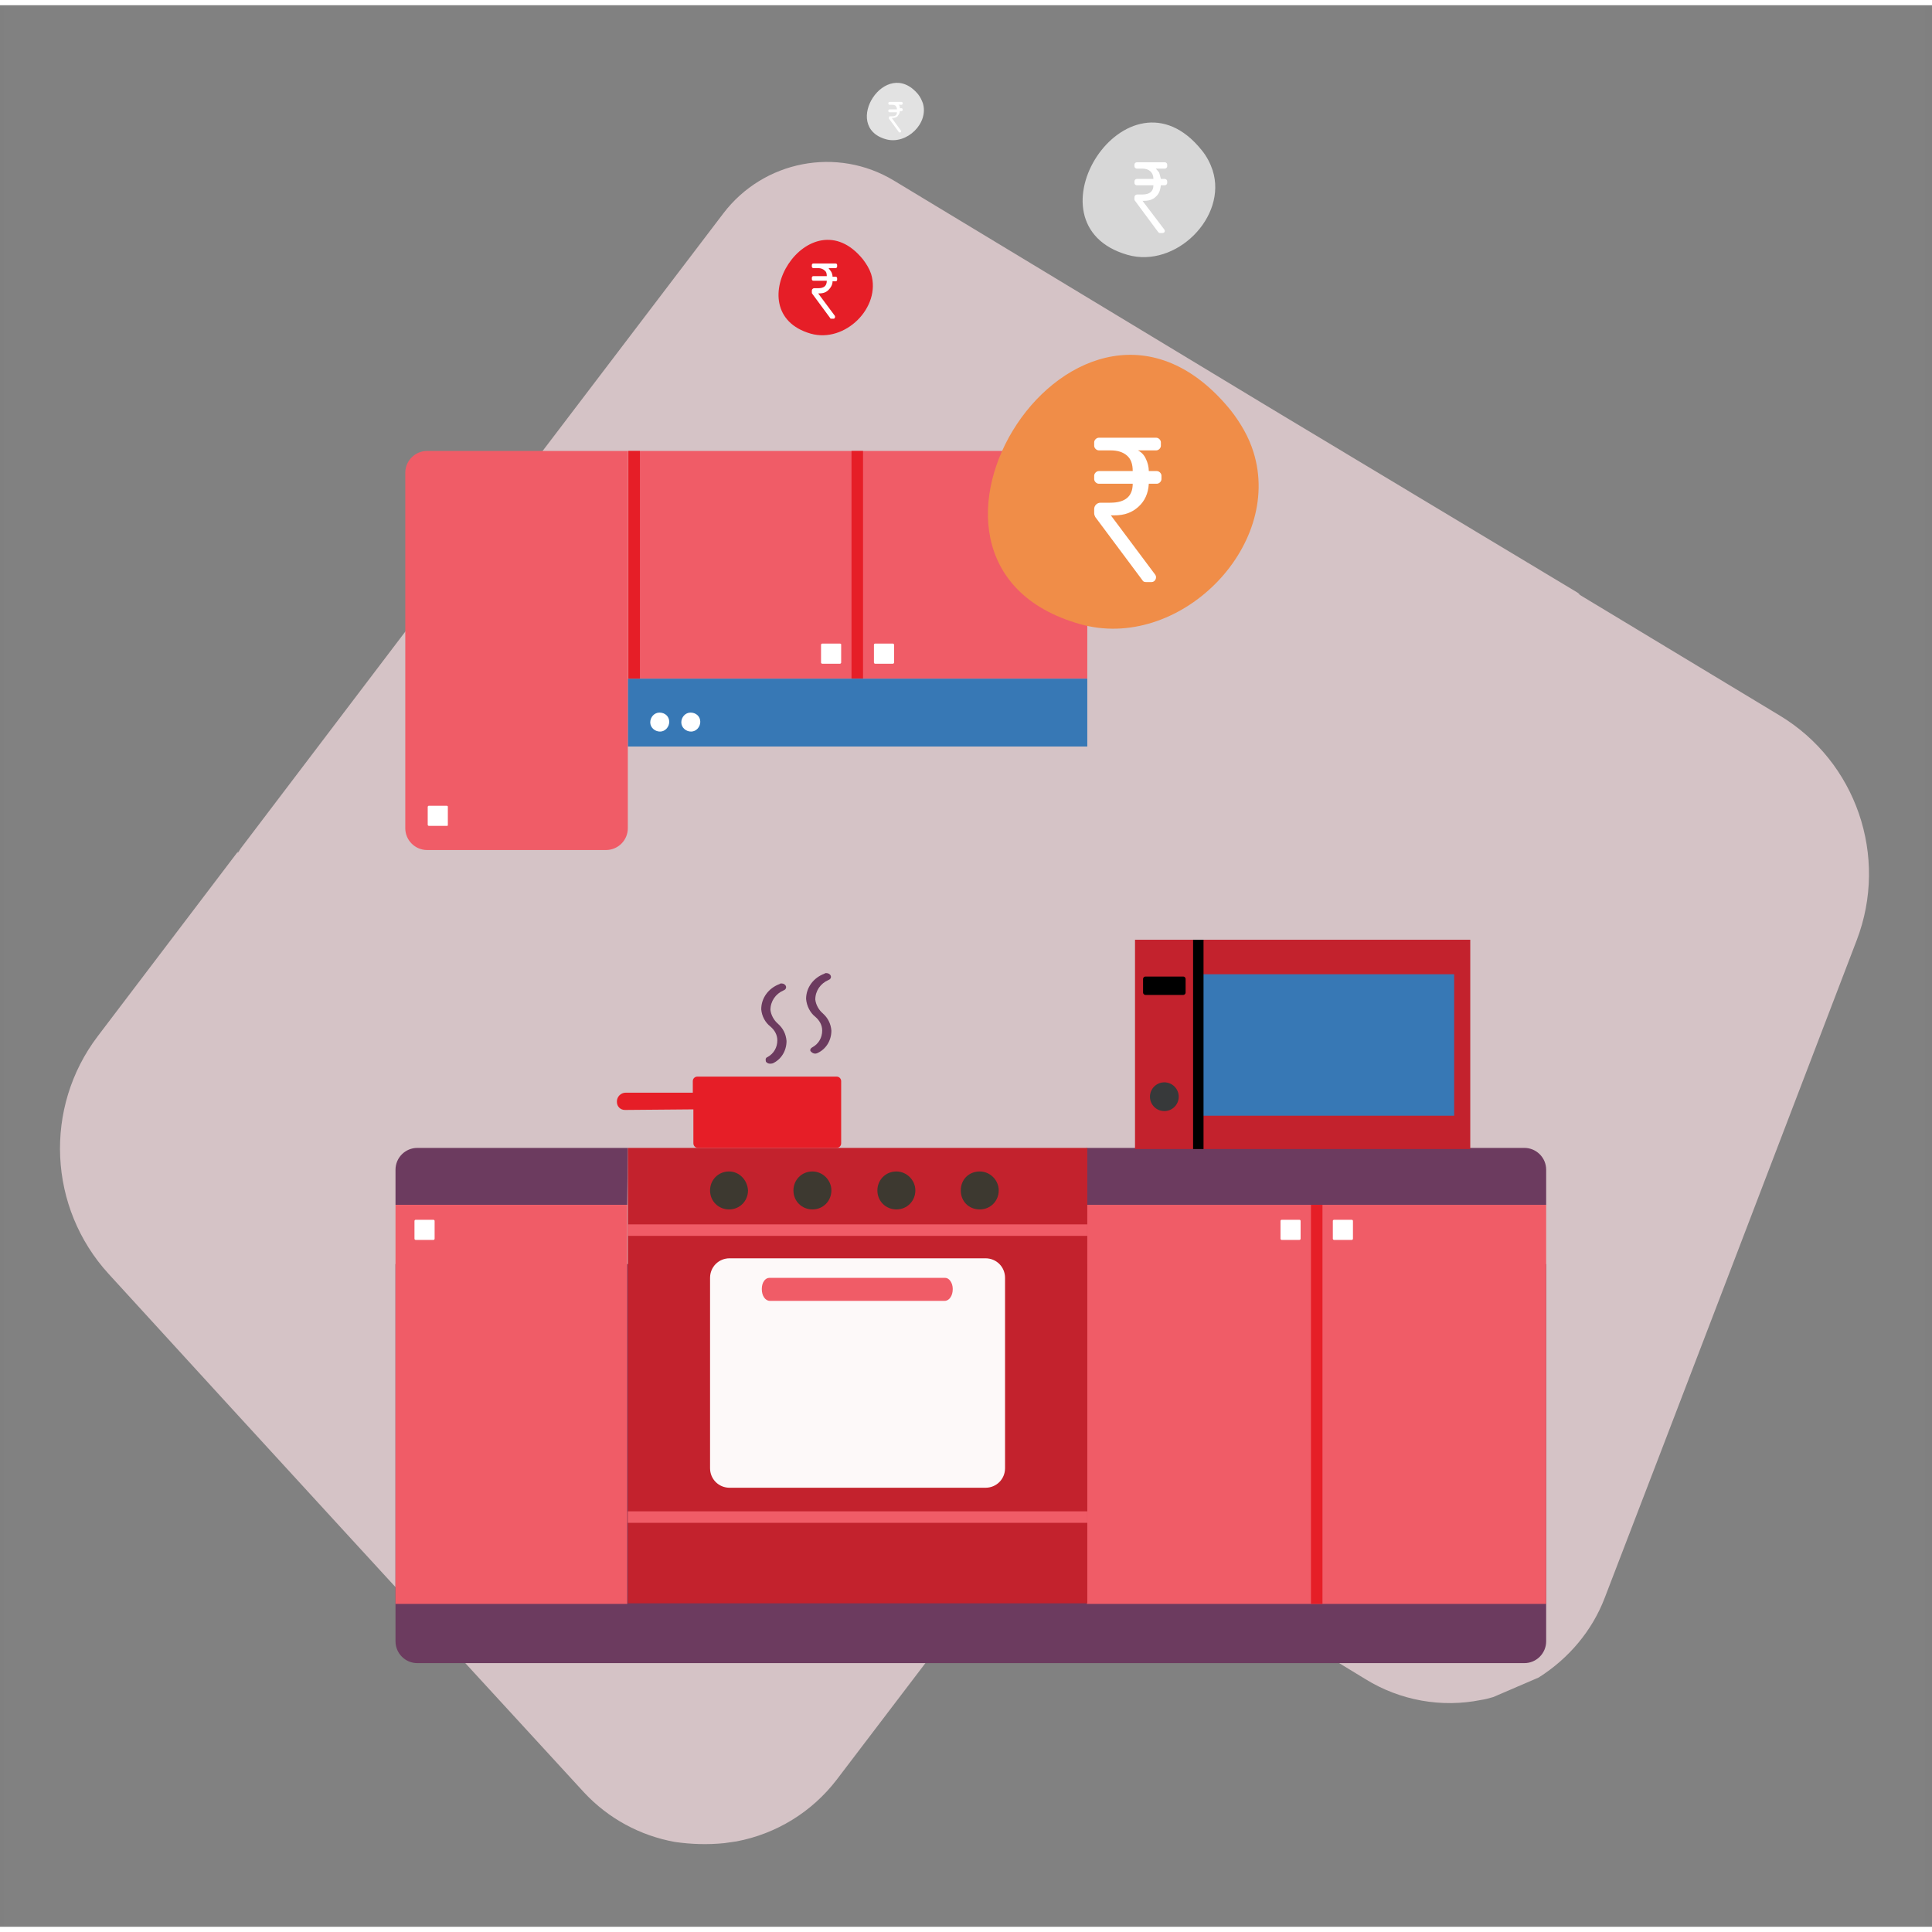 <?xml version="1.0" encoding="UTF-8"?>
<svg xmlns="http://www.w3.org/2000/svg" xmlns:xlink="http://www.w3.org/1999/xlink" width="200px" height="200px" viewBox="0 0 185 184" version="1.1">
  <rect x="0" y="0" width="185" height="184" fill="#808080" stroke="none"/>
  <title>714457C3-3A59-4866-9C88-4E3909377F3E</title>
  <g id="Page-1" stroke="none" stroke-width="1" fill="none" fill-rule="evenodd">
    <g id="D1" transform="translate(-452, -1092)">
      <g id="Group-17" transform="translate(0, 991)">
        <g id="Group-15" transform="translate(175, 101)">
          <g id="Group-9" transform="translate(277.33, 0)">
            <g id="Group-3">
              <rect id="Rectangle-Copy-7" fill-opacity="0.01" fill="#FFFFFF" x="0" y="0" width="184" height="184"></rect>
              <g id="336x336(mobile)-02" transform="translate(5, 7)">
                <path d="M116.184,31.496 L80.282,9.801 C74.831,6.497 67.783,7.874 63.928,12.94 L38.544,46.308 M38.544,46.308 L17.73,73.73 L17.62,73.895 L17.62,73.895 C17.565,74.005 17.51,74.115 17.4,74.17 C17.455,74.06 17.51,73.95 17.565,73.895 L4.02,91.735 C-1.156,98.563 -0.716,108.144 5.066,114.477 C17.73,128.353 39.315,151.865 50.603,164.144 C52.916,166.622 55.944,168.273 59.303,168.879 L59.303,168.879 C60.845,169.099 62.442,169.154 64.039,168.989 L64.039,168.989 C64.424,168.934 64.809,168.879 65.195,168.824 C68.994,168.108 72.408,166.016 74.776,162.932 L83.366,151.644 C90.414,142.339 103.354,139.861 113.32,145.918 L125.434,153.296 C128.738,155.334 132.703,156.049 136.502,155.278 C136.887,155.223 137.273,155.113 137.658,155.003 L142.008,153.131 C144.872,151.314 147.129,148.671 148.341,145.477 C154.342,129.894 165.741,100.105 172.458,82.54 C175.542,74.501 172.403,65.415 165.08,61.01 L145.918,49.447 C146.468,49.832 146.964,50.218 147.404,50.603 C146.909,50.163 146.413,49.777 145.863,49.392 L145.863,49.392 L145.918,49.392 L145.697,49.227 L116.184,31.496" id="Shape" fill="#FBE1E5" fill-rule="nonzero" opacity="0.69"></path>
                <path d="M142.724,113.541 L32.542,113.541 L32.542,149.662 C32.542,150.818 33.478,151.754 34.635,151.754 L140.632,151.754 C141.788,151.754 142.724,150.818 142.724,149.662 L142.724,113.541 Z" id="Path" fill="#6C3B5F" fill-rule="nonzero"></path>
                <rect id="Rectangle" fill="#F05C67" fill-rule="nonzero" x="98.728" y="107.869" width="43.996" height="38.214"></rect>
                <path d="M140.632,102.418 L98.728,102.418 L98.728,107.869 L142.724,107.869 L142.724,104.51 C142.724,103.354 141.788,102.418 140.632,102.418 L140.632,102.418 Z" id="Path" fill="#6C3B5F" fill-rule="nonzero"></path>
                <path d="M54.788,102.418 L34.635,102.418 C33.478,102.418 32.542,103.354 32.542,104.51 L32.542,104.51 L32.542,107.869 L54.733,107.869 L54.788,102.418 Z" id="Path" fill="#6C3B5F" fill-rule="nonzero"></path>
                <rect id="Rectangle" fill="#E61E27" fill-rule="nonzero" x="120.203" y="107.869" width="1.101" height="38.214"></rect>
                <path d="M124.223,109.411 C124.223,109.356 124.168,109.301 124.113,109.301 L124.113,109.301 L122.406,109.301 C122.351,109.301 122.296,109.356 122.296,109.411 L122.296,111.118 C122.296,111.173 122.351,111.228 122.406,111.228 L124.113,111.228 C124.168,111.228 124.223,111.173 124.223,111.118 L124.223,111.118 L124.223,109.411 Z" id="Path" fill="#FFFFFF"></path>
                <path d="M119.212,109.411 C119.212,109.356 119.157,109.301 119.102,109.301 L117.395,109.301 C117.34,109.301 117.285,109.356 117.285,109.411 L117.285,109.411 L117.285,111.118 C117.285,111.173 117.34,111.228 117.395,111.228 L117.395,111.228 L119.102,111.228 C119.157,111.228 119.212,111.173 119.212,111.118 L119.212,109.411 Z" id="Path" fill="#FFFFFF"></path>
                <rect id="Rectangle" fill="#F05C67" fill-rule="nonzero" x="32.542" y="107.869" width="22.191" height="38.214"></rect>
                <path d="M36.287,109.411 C36.287,109.356 36.232,109.301 36.177,109.301 L36.177,109.301 L34.47,109.301 C34.415,109.301 34.359,109.356 34.359,109.411 L34.359,109.411 L34.359,111.118 C34.359,111.173 34.415,111.228 34.47,111.228 L34.47,111.228 L36.177,111.228 C36.232,111.228 36.287,111.173 36.287,111.118 L36.287,111.118 L36.287,109.411 Z" id="Path" fill="#FFFFFF"></path>
                <rect id="Rectangle" fill="#F05C67" fill-rule="nonzero" x="54.788" y="35.681" width="43.996" height="21.805"></rect>
                <rect id="Rectangle" fill="#E61E27" fill-rule="nonzero" x="76.208" y="35.681" width="1.101" height="21.805"></rect>
                <path d="M80.282,55.944 C80.282,55.999 80.227,56.054 80.172,56.054 L78.465,56.054 C78.41,56.054 78.355,55.999 78.355,55.944 L78.355,55.944 L78.355,54.237 C78.355,54.182 78.41,54.127 78.465,54.127 L78.465,54.127 L80.172,54.127 C80.227,54.127 80.282,54.182 80.282,54.237 L80.282,55.944 Z" id="Path" fill="#FFFFFF"></path>
                <path d="M75.216,55.944 C75.216,55.999 75.161,56.054 75.106,56.054 L75.106,56.054 L73.399,56.054 C73.344,56.054 73.289,55.999 73.289,55.944 L73.289,55.944 L73.289,54.237 C73.289,54.182 73.344,54.127 73.399,54.127 L73.399,54.127 L75.106,54.127 C75.161,54.127 75.216,54.182 75.216,54.182 L75.216,54.182 L75.216,55.944 Z" id="Path" fill="#FFFFFF"></path>
                <rect id="Rectangle" fill="#C3222D" fill-rule="nonzero" x="54.788" y="102.418" width="43.996" height="43.61"></rect>
                <rect id="Rectangle" fill="#3778B5" fill-rule="nonzero" x="54.788" y="57.486" width="43.996" height="6.497"></rect>
                <rect id="Rectangle" fill="#F05C67" fill-rule="nonzero" x="54.788" y="137.218" width="43.996" height="1.101"></rect>
                <rect id="Rectangle" fill="#F05C67" fill-rule="nonzero" x="54.788" y="109.741" width="43.996" height="1.101"></rect>
                <path d="M62.662,133.088 C62.662,134.134 63.488,134.96 64.534,134.96 L64.534,134.96 L89.037,134.96 C90.084,134.96 90.909,134.134 90.909,133.088 L90.909,133.088 L90.909,114.862 C90.909,113.816 90.084,112.99 89.037,112.99 L89.037,112.99 L64.534,112.99 C63.488,112.99 62.662,113.816 62.662,114.862 L62.662,114.862 C62.662,114.862 62.662,133.088 62.662,133.088 Z" id="Path" fill="#FFFFFF" opacity="0.97"></path>
                <path d="M66.296,106.492 C66.296,107.484 65.525,108.309 64.479,108.309 C63.488,108.309 62.662,107.539 62.662,106.492 C62.662,105.501 63.433,104.675 64.479,104.675 L64.479,104.675 C65.47,104.675 66.241,105.501 66.296,106.492 L66.296,106.492 Z" id="Path" fill="#3D3930" fill-rule="nonzero"></path>
                <path d="M58.753,61.616 C58.753,62.111 58.367,62.552 57.872,62.552 C57.376,62.552 56.935,62.166 56.935,61.671 C56.935,61.175 57.321,60.735 57.816,60.735 L57.816,60.735 C58.367,60.735 58.753,61.12 58.753,61.616 L58.753,61.616 Z" id="Path" fill="#FFFFFF" fill-rule="nonzero"></path>
                <path d="M61.726,61.616 C61.726,62.111 61.341,62.552 60.845,62.552 C60.349,62.552 59.909,62.166 59.909,61.671 C59.909,61.175 60.294,60.735 60.79,60.735 L60.79,60.735 C61.341,60.735 61.726,61.12 61.726,61.616 L61.726,61.616 Z" id="Path" fill="#FFFFFF" fill-rule="nonzero"></path>
                <path d="M74.28,106.492 C74.28,107.484 73.509,108.309 72.463,108.309 C71.472,108.309 70.646,107.539 70.646,106.492 C70.646,105.501 71.417,104.675 72.463,104.675 L72.463,104.675 C73.454,104.675 74.28,105.501 74.28,106.492 L74.28,106.492 Z" id="Path" fill="#3D3930" fill-rule="nonzero"></path>
                <path d="M82.32,106.492 C82.32,107.484 81.549,108.309 80.503,108.309 C79.511,108.309 78.685,107.539 78.685,106.492 C78.685,105.501 79.456,104.675 80.503,104.675 L80.503,104.675 C81.494,104.675 82.32,105.501 82.32,106.492 L82.32,106.492 Z" id="Path" fill="#3D3930" fill-rule="nonzero"></path>
                <path d="M90.304,106.492 C90.304,107.484 89.533,108.309 88.487,108.309 C87.441,108.309 86.67,107.539 86.67,106.492 C86.67,105.446 87.441,104.675 88.487,104.675 L88.487,104.675 C89.478,104.675 90.304,105.501 90.304,106.492 L90.304,106.492 Z" id="Path" fill="#3D3930" fill-rule="nonzero"></path>
                <path d="M68.334,114.862 C67.948,114.862 67.618,115.303 67.618,115.908 L67.618,115.963 C67.618,116.569 67.948,117.065 68.389,117.065 L85.128,117.065 C85.568,117.065 85.899,116.569 85.899,115.963 L85.899,115.908 C85.899,115.358 85.568,114.862 85.183,114.862 L68.334,114.862 Z" id="Path" fill="#F05C67" fill-rule="nonzero"></path>
                <path d="M54.788,35.681 L35.571,35.681 C34.415,35.681 33.478,36.617 33.478,37.773 L33.478,71.803 C33.478,72.959 34.415,73.895 35.571,73.895 L52.696,73.895 C53.852,73.895 54.788,72.959 54.788,71.803 L54.788,35.681 L54.788,35.681 Z" id="Path" fill="#F05C67" fill-rule="nonzero"></path>
                <rect id="Rectangle" fill="#E61E27" fill-rule="nonzero" x="54.843" y="35.681" width="1.101" height="21.805"></rect>
                <path d="M37.553,71.472 C37.553,71.527 37.553,71.582 37.498,71.582 C37.498,71.582 37.498,71.582 37.443,71.582 L35.736,71.582 C35.681,71.582 35.626,71.527 35.626,71.472 L35.626,71.472 L35.626,69.765 C35.626,69.71 35.681,69.655 35.736,69.655 L35.736,69.655 L37.443,69.655 C37.498,69.655 37.553,69.71 37.553,69.71 L37.553,69.71 L37.553,71.472 Z" id="Path" fill="#FFFFFF"></path>
                <path d="M54.513,98.784 C54.072,98.784 53.742,98.453 53.742,98.013 L53.742,97.958 C53.742,97.517 54.127,97.132 54.568,97.132 L54.568,97.132 L61.01,97.132 L61.01,96.03 C61.01,95.755 61.23,95.59 61.451,95.59 L61.451,95.59 L74.776,95.59 C75.051,95.59 75.216,95.81 75.216,96.03 L75.216,96.03 L75.216,101.977 C75.216,102.253 74.996,102.418 74.776,102.418 L74.776,102.418 L61.506,102.418 C61.23,102.418 61.065,102.197 61.065,101.977 L61.065,101.977 L61.065,98.728 L54.513,98.784 Z" id="Path" fill="#E61E27" fill-rule="nonzero"></path>
                <path d="M72.739,89.863 C73.124,90.194 73.399,90.634 73.399,91.185 C73.399,91.846 73.069,92.451 72.463,92.782 C72.243,92.892 72.188,93.112 72.353,93.222 C72.518,93.387 72.739,93.442 72.959,93.332 C73.785,92.947 74.28,92.121 74.28,91.185 C74.225,90.524 73.95,89.973 73.454,89.533 C73.069,89.203 72.794,88.707 72.739,88.211 C72.739,87.385 73.234,86.67 74.005,86.339 C74.17,86.284 74.28,86.119 74.225,85.954 C74.17,85.789 74.005,85.678 73.785,85.678 C73.73,85.678 73.675,85.678 73.62,85.734 C72.573,86.119 71.858,87.055 71.858,88.156 C71.913,88.817 72.243,89.478 72.739,89.863 L72.739,89.863 Z M68.444,90.799 C68.829,91.13 69.104,91.57 69.104,92.121 C69.104,92.782 68.774,93.387 68.168,93.718 C68.003,93.773 67.948,93.938 68.003,94.103 C68.003,94.158 68.003,94.158 68.058,94.213 C68.223,94.378 68.444,94.378 68.664,94.323 C69.49,93.938 69.985,93.112 69.985,92.176 C69.93,91.515 69.655,90.965 69.159,90.524 C68.774,90.194 68.499,89.698 68.444,89.203 C68.444,88.377 68.939,87.661 69.71,87.33 C69.875,87.275 69.985,87.11 69.93,86.945 C69.875,86.78 69.71,86.67 69.49,86.67 C69.435,86.67 69.38,86.67 69.325,86.725 C68.278,87.11 67.563,88.046 67.563,89.147 C67.618,89.808 67.948,90.414 68.444,90.799 L68.444,90.799 Z" id="Shape" fill="#6C3B5F" fill-rule="nonzero"></path>
                <rect id="Rectangle" fill="#C3222D" fill-rule="nonzero" x="103.354" y="82.485" width="32.102" height="20.043"></rect>
                <rect id="Rectangle" fill="#3778B5" fill-rule="nonzero" x="109.356" y="85.789" width="24.558" height="13.546"></rect>
                <rect id="Rectangle" fill="#000000" fill-rule="nonzero" x="108.915" y="82.485" width="1" height="20.043"></rect>
                <rect id="Rectangle" fill="#3778B5" fill-rule="nonzero" x="109.961" y="87.441" width="1.652" height="10.187"></rect>
                <path d="M107.979,87.771 L104.345,87.771 C104.235,87.771 104.125,87.661 104.125,87.551 L104.125,86.229 C104.125,86.119 104.235,86.009 104.345,86.009 L107.979,86.009 C108.089,86.009 108.199,86.119 108.199,86.229 L108.199,87.551 C108.199,87.661 108.089,87.771 107.979,87.771 Z" id="Path" fill="#000000" fill-rule="nonzero"></path>
                <circle id="Oval" fill="#37393A" fill-rule="nonzero" cx="106.162" cy="97.517" r="1.377"></circle>
                <path d="M112.549,31.827 C113.485,33.038 114.256,34.359 114.697,35.791 C117.56,44.932 107.484,54.953 98.068,52.255 C77.254,46.363 98.013,13.876 112.549,31.827 Z" id="Path" fill="#F08D48" fill-rule="nonzero"></path>
                <path d="M109.741,6.883 C110.237,7.489 110.567,8.149 110.787,8.81 C112.219,13.27 107.263,18.226 102.638,16.904 C92.451,13.986 102.638,-1.982 109.741,6.883 Z" id="Path" fill="#D7D7D7" fill-rule="nonzero"></path>
                <path d="M82.595,1.542 C82.815,1.817 82.925,2.092 83.035,2.368 C83.641,4.295 81.494,6.387 79.511,5.837 C75.161,4.625 79.511,-2.203 82.595,1.542 Z" id="Path" fill="#E2E2E2" fill-rule="nonzero"></path>
                <path d="M77.309,17.345 C77.639,17.785 77.915,18.226 78.08,18.722 C79.071,21.915 75.602,25.384 72.298,24.448 C65.03,22.356 72.243,11.068 77.309,17.345 Z" id="Path" fill="#E61E27" fill-rule="nonzero"></path>
                <path d="M104.4,36.452 C104.565,36.782 104.675,37.223 104.675,37.608 L105.446,37.608 C105.666,37.608 105.887,37.828 105.887,38.049 L105.887,38.379 C105.887,38.599 105.666,38.82 105.446,38.82 L104.675,38.82 C104.62,39.756 104.29,40.472 103.684,41.022 C103.078,41.573 102.363,41.848 101.372,41.848 L101.041,41.848 L105.281,47.52 C105.501,47.795 105.281,48.235 104.951,48.235 L104.4,48.235 C104.235,48.235 104.125,48.18 104.07,48.07 L99.554,42.013 C99.499,41.903 99.444,41.793 99.444,41.628 L99.444,41.242 C99.444,40.912 99.72,40.637 100.05,40.637 L100.986,40.637 C102.418,40.637 103.134,40.031 103.134,38.82 L99.885,38.82 C99.665,38.82 99.444,38.599 99.444,38.379 L99.444,38.049 C99.444,37.828 99.665,37.608 99.885,37.608 L103.134,37.608 C103.134,36.947 102.968,36.452 102.583,36.122 C102.197,35.791 101.702,35.626 100.986,35.626 L99.885,35.626 C99.665,35.626 99.444,35.406 99.444,35.185 L99.444,34.855 C99.444,34.635 99.665,34.415 99.885,34.415 L105.391,34.415 C105.611,34.415 105.832,34.635 105.832,34.855 L105.832,35.185 C105.832,35.406 105.611,35.626 105.391,35.626 L103.629,35.626 C103.959,35.791 104.235,36.066 104.4,36.452 Z" id="Path" fill="#FFFFFF" fill-rule="nonzero"></path>
                <path d="M105.666,9.03 C105.722,9.196 105.777,9.416 105.832,9.636 L106.217,9.636 C106.327,9.636 106.437,9.746 106.437,9.856 L106.437,10.022 C106.437,10.132 106.327,10.242 106.217,10.242 L105.832,10.242 C105.777,10.682 105.666,11.068 105.336,11.343 C105.061,11.618 104.675,11.728 104.235,11.728 L104.07,11.728 L106.162,14.482 C106.272,14.647 106.162,14.812 105.997,14.812 L105.722,14.812 C105.666,14.812 105.611,14.757 105.556,14.702 L103.354,11.728 C103.299,11.673 103.299,11.618 103.299,11.563 L103.299,11.398 C103.299,11.233 103.409,11.123 103.574,11.123 L104.07,11.123 C104.73,11.123 105.116,10.847 105.116,10.242 L103.519,10.242 C103.409,10.242 103.299,10.132 103.299,10.022 L103.299,9.856 C103.299,9.746 103.409,9.636 103.519,9.636 L105.116,9.636 C105.116,9.306 105.006,9.085 104.841,8.92 C104.675,8.755 104.4,8.645 104.07,8.645 L103.519,8.645 C103.409,8.645 103.299,8.535 103.299,8.425 L103.299,8.259 C103.299,8.149 103.409,8.039 103.519,8.039 L106.217,8.039 C106.327,8.039 106.437,8.149 106.437,8.259 L106.437,8.425 C106.437,8.535 106.327,8.645 106.217,8.645 L105.336,8.645 C105.446,8.755 105.556,8.865 105.666,9.03 Z" id="Path" fill="#FFFFFF" fill-rule="nonzero"></path>
                <path d="M74.28,18.556 C74.335,18.666 74.391,18.832 74.391,18.997 L74.666,18.997 C74.776,18.997 74.831,19.052 74.831,19.162 L74.831,19.272 C74.831,19.382 74.776,19.437 74.666,19.437 L74.391,19.437 C74.391,19.768 74.225,20.043 74.005,20.263 C73.785,20.484 73.509,20.594 73.124,20.594 L73.014,20.594 L74.611,22.741 C74.666,22.851 74.611,23.016 74.501,23.016 L74.28,23.016 C74.225,23.016 74.17,23.016 74.17,22.961 L72.463,20.649 C72.408,20.594 72.408,20.539 72.408,20.484 L72.408,20.318 C72.408,20.208 72.518,20.098 72.628,20.098 L73.014,20.098 C73.565,20.098 73.84,19.878 73.84,19.382 L72.573,19.382 C72.463,19.382 72.408,19.327 72.408,19.217 L72.408,19.107 C72.408,18.997 72.463,18.942 72.573,18.942 L73.84,18.942 C73.84,18.666 73.785,18.501 73.62,18.391 C73.509,18.281 73.289,18.171 73.014,18.171 L72.573,18.171 C72.463,18.171 72.408,18.116 72.408,18.006 L72.408,17.896 C72.408,17.785 72.463,17.73 72.573,17.73 L74.666,17.73 C74.776,17.73 74.831,17.785 74.831,17.896 L74.831,18.006 C74.831,18.116 74.776,18.171 74.666,18.171 L74.005,18.171 C74.115,18.336 74.225,18.446 74.28,18.556 Z" id="Path" fill="#FFFFFF" fill-rule="nonzero"></path>
                <path d="M80.778,2.588 C80.833,2.643 80.833,2.753 80.833,2.863 L80.998,2.863 C81.053,2.863 81.108,2.918 81.108,2.973 L81.108,3.028 C81.108,3.084 81.053,3.139 80.998,3.139 L80.833,3.139 C80.833,3.359 80.723,3.469 80.613,3.634 C80.503,3.744 80.337,3.799 80.117,3.799 L80.062,3.799 L80.943,5.011 C80.998,5.066 80.943,5.176 80.888,5.176 L80.778,5.176 C80.723,5.176 80.723,5.176 80.723,5.121 L79.787,3.854 L79.787,3.799 L79.787,3.744 C79.787,3.689 79.842,3.634 79.897,3.634 L80.117,3.634 C80.392,3.634 80.558,3.524 80.558,3.249 L79.842,3.249 C79.787,3.249 79.732,3.194 79.732,3.139 L79.732,3.084 C79.732,3.028 79.787,2.973 79.842,2.973 L80.558,2.973 C80.558,2.808 80.503,2.753 80.447,2.643 C80.392,2.588 80.282,2.533 80.117,2.533 L79.842,2.533 C79.787,2.533 79.732,2.478 79.732,2.423 L79.732,2.368 C79.732,2.313 79.787,2.258 79.842,2.258 L80.998,2.258 C81.053,2.258 81.108,2.313 81.108,2.368 L81.108,2.423 C81.108,2.478 81.053,2.533 80.998,2.533 L80.613,2.533 C80.668,2.478 80.723,2.533 80.778,2.588 Z" id="Path" fill="#FFFFFF" fill-rule="nonzero"></path>
              </g>
            </g>
          </g>
        </g>
      </g>
    </g>
  </g>
</svg>
